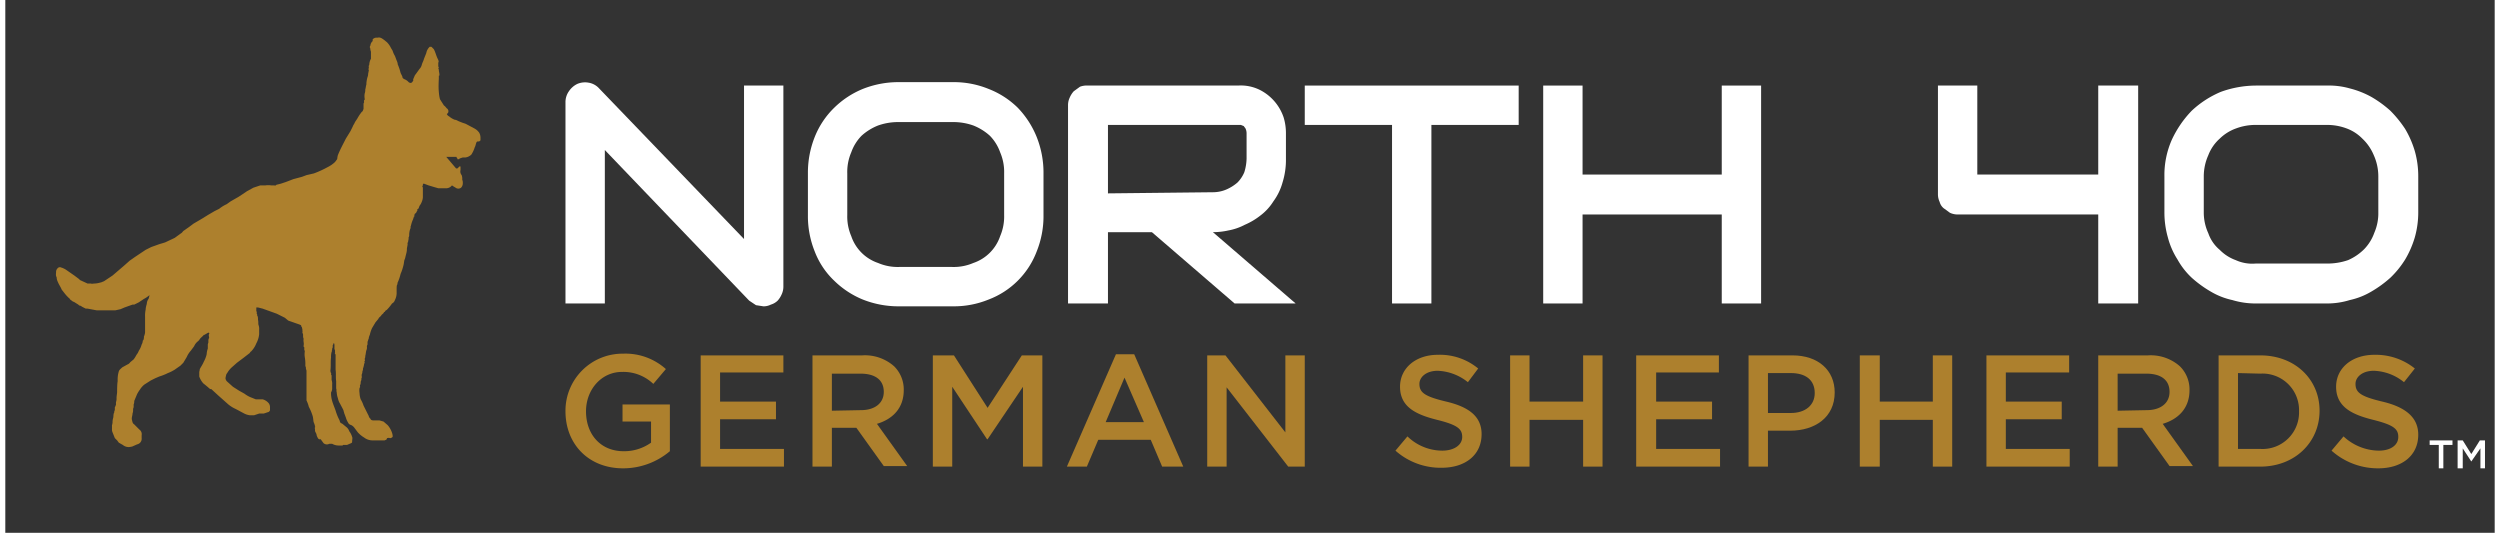 <svg id="outlines" xmlns="http://www.w3.org/2000/svg" width="6.1in" height="1.3in" viewBox="0 0 436.4 93.4"><rect x="0" y="0" width="436.4" height="93.4" fill="#333333" stroke="none"/><title>logo-white</title><path d="M129.5,41.9,104.1,15.5a3.2,3.2,0,0,0-1.8-1,3.5,3.5,0,0,0-2,.2A3.7,3.7,0,0,0,98.8,16a3.3,3.3,0,0,0-.6,1.9V53.2h6.9V26.3l25.3,26.4,1.2.8,1.3.2a2.8,2.8,0,0,0,1.3-.3,2.9,2.9,0,0,0,1.2-.7,4.1,4.1,0,0,0,.7-1.1,3.2,3.2,0,0,0,.3-1.4V15h-6.9Z" style="fill:#fff"/><path d="M177.5,18.9a15,15,0,0,0-5.1-3.3,16.1,16.1,0,0,0-6.3-1.2h-9.4a16.9,16.9,0,0,0-6.4,1.2,15.6,15.6,0,0,0-5,3.3,14.7,14.7,0,0,0-3.4,5.1,16.9,16.9,0,0,0-1.2,6.4v7.3a16.6,16.6,0,0,0,1.2,6.4,13.9,13.9,0,0,0,3.4,5.1,15.6,15.6,0,0,0,5,3.3,16.9,16.9,0,0,0,6.4,1.2h9.4a16.1,16.1,0,0,0,6.3-1.2,14.5,14.5,0,0,0,8.4-8.4,16.6,16.6,0,0,0,1.2-6.4V30.4a16.9,16.9,0,0,0-1.2-6.4A16,16,0,0,0,177.5,18.9Zm-2.4,18.8a8.7,8.7,0,0,1-.7,3.7,7.5,7.5,0,0,1-4.7,4.7,8.7,8.7,0,0,1-3.7.7h-9.3a8.7,8.7,0,0,1-3.7-.7,7.5,7.5,0,0,1-4.7-4.7,8.7,8.7,0,0,1-.7-3.7V30.4a8.7,8.7,0,0,1,.7-3.7,7.9,7.9,0,0,1,1.8-2.9A9.5,9.5,0,0,1,153,22a10.6,10.6,0,0,1,3.7-.6h9.4a10.5,10.5,0,0,1,3.6.6,9.5,9.5,0,0,1,2.9,1.8,7.9,7.9,0,0,1,1.8,2.9,8.7,8.7,0,0,1,.7,3.7Z" style="fill:#fff"/><path d="M214.4,40.4a10,10,0,0,0,2.9-1,12,12,0,0,0,2.7-1.6,9.2,9.2,0,0,0,2.3-2.5,10.1,10.1,0,0,0,1.6-3.3,13.3,13.3,0,0,0,.6-4.2V23.4a9.5,9.5,0,0,0-.4-2.8,8.4,8.4,0,0,0-4.1-4.8,7.5,7.5,0,0,0-3.9-.8H189.8a3.4,3.4,0,0,0-1.4.2l-1.1.8a4.1,4.1,0,0,0-.7,1.1,3.1,3.1,0,0,0-.3,1.3V53.2h7V40.7H201l14.5,12.5h10.7L211.7,40.7A12.4,12.4,0,0,0,214.4,40.4Zm-21.1-6.5v-12h23.3l.5.2.3.4a2,2,0,0,1,.2.9v4.4a8.6,8.6,0,0,1-.4,2.4A5.7,5.7,0,0,1,216,32a7.6,7.6,0,0,1-1.9,1.2,6,6,0,0,1-2.4.5Z" style="fill:#fff"/><polygon points="227.8 21.9 243.1 21.9 243.1 53.2 250 53.2 250 21.9 265.3 21.9 265.3 15 227.8 15 227.8 21.9" style="fill:#fff"/><polygon points="300.9 30.6 276.5 30.6 276.5 15 269.6 15 269.6 53.2 276.5 53.2 276.5 37.6 300.9 37.6 300.9 53.2 307.8 53.2 307.8 15 300.9 15 300.9 30.6" style="fill:#fff"/><path d="M366.9,30.6H345.7V15h-6.9V34.1a3.1,3.1,0,0,0,.3,1.3,2.1,2.1,0,0,0,.7,1.1l1.1.8a3.2,3.2,0,0,0,1.4.3h24.6V53.2h7V15h-7Z" style="fill:#fff"/><path d="M422.4,26.5a17.1,17.1,0,0,0-1.7-3.9,20.2,20.2,0,0,0-2.6-3.2,19.9,19.9,0,0,0-3.3-2.4,15.8,15.8,0,0,0-3.8-1.5,13.3,13.3,0,0,0-4-.5H394.5a18.3,18.3,0,0,0-6.1,1.1,17.2,17.2,0,0,0-5.1,3.3,18.5,18.5,0,0,0-3.5,5.1,15.3,15.3,0,0,0-1.3,6.4v6.3a16.1,16.1,0,0,0,.6,4.4,13.6,13.6,0,0,0,1.7,3.9,13.1,13.1,0,0,0,2.5,3.2,19.9,19.9,0,0,0,3.3,2.4,12.6,12.6,0,0,0,3.8,1.5,14,14,0,0,0,4.1.6H407a13.4,13.4,0,0,0,4-.6,12.6,12.6,0,0,0,3.8-1.5,19.9,19.9,0,0,0,3.3-2.4,16.5,16.5,0,0,0,2.6-3.2,17.1,17.1,0,0,0,1.7-3.9,16.1,16.1,0,0,0,.6-4.4V30.9A16.1,16.1,0,0,0,422.4,26.5ZM416,37.2a8.6,8.6,0,0,1-.7,3.6,7.9,7.9,0,0,1-1.8,2.9,9.2,9.2,0,0,1-2.8,1.9,11,11,0,0,1-3.7.6H394.5a7,7,0,0,1-3.5-.6,7.5,7.5,0,0,1-2.8-1.8,6.6,6.6,0,0,1-2-2.9,8.7,8.7,0,0,1-.8-3.7V30.9a9.1,9.1,0,0,1,.8-3.7,7.5,7.5,0,0,1,2-2.9,7.9,7.9,0,0,1,2.9-1.8,9.7,9.7,0,0,1,3.4-.6H407a9.7,9.7,0,0,1,3.4.6,7.5,7.5,0,0,1,2.8,1.8,8.4,8.4,0,0,1,2,2.9,9.1,9.1,0,0,1,.8,3.7Z" style="fill:#fff"/><path d="M98.2,72.1h0a10,10,0,0,1,10.1-10.1,10.6,10.6,0,0,1,7.5,2.7l-2.2,2.6a7.6,7.6,0,0,0-5.5-2.1c-3.6,0-6.3,3.1-6.3,6.9h0c0,4.1,2.6,7,6.6,7a8.1,8.1,0,0,0,4.8-1.5V73.9h-5v-3h8.3v8.2a12.7,12.7,0,0,1-8.2,3C102.2,82.1,98.2,77.8,98.2,72.1Z" style="fill:#ad802d"/><path d="M121.9,62.3h14.5v3H125.3v5.1h9.8v3.1h-9.8v5.2h11.2v3.1H121.9Z" style="fill:#ad802d"/><path d="M141.5,62.3h8.7a7.7,7.7,0,0,1,5.6,1.9,5.7,5.7,0,0,1,1.7,4.2h0c0,3.2-2,5.1-4.7,5.9l5.3,7.4H154L149.2,75h-4.3v6.8h-3.4Zm8.5,9.6c2.4,0,4-1.2,4-3.2h0c0-2.1-1.5-3.2-4.1-3.2h-5v6.5Z" style="fill:#ad802d"/><path d="M162.6,62.3h3.7l5.9,9.2,6-9.2h3.6V81.8h-3.4v-14L172.2,77h-.1L166,67.8v14h-3.4Z" style="fill:#ad802d"/><path d="M194.7,62.1h3.2l8.6,19.7h-3.7l-2-4.7h-9.2l-2,4.7h-3.5ZM199.6,74l-3.4-7.8L192.9,74Z" style="fill:#ad802d"/><path d="M210.7,62.3h3.2l10.5,13.5V62.3h3.4V81.8h-2.9L214.1,67.9V81.8h-3.4Z" style="fill:#ad802d"/><path d="M243.7,79l2.1-2.5a8.8,8.8,0,0,0,6.1,2.5c2.1,0,3.5-1,3.5-2.4h0c0-1.4-.8-2.1-4.4-3s-6.5-2.2-6.5-5.8h0c0-3.3,2.8-5.6,6.6-5.6a10.5,10.5,0,0,1,7.1,2.4L256.4,67a9,9,0,0,0-5.3-2c-2,0-3.2,1.1-3.2,2.3h0c0,1.5.9,2.2,4.7,3.1s6.2,2.5,6.2,5.7h0c0,3.7-2.9,5.9-7,5.9A11.9,11.9,0,0,1,243.7,79Z" style="fill:#ad802d"/><path d="M263.8,62.3h3.4v8.1h9.4V62.3H280V81.8h-3.4V73.6h-9.4v8.2h-3.4Z" style="fill:#ad802d"/><path d="M285.9,62.3h14.5v3h-11v5.1h9.8v3.1h-9.8v5.2h11.2v3.1H285.9Z" style="fill:#ad802d"/><path d="M305.6,62.3h7.7c4.5,0,7.4,2.6,7.4,6.5h0c0,4.4-3.5,6.7-7.8,6.7H309v6.3h-3.4ZM313,72.4c2.6,0,4.2-1.4,4.2-3.5h0c0-2.3-1.6-3.5-4.2-3.5h-4v7Z" style="fill:#ad802d"/><path d="M325.1,62.3h3.5v8.1h9.3V62.3h3.4V81.8h-3.4V73.6h-9.3v8.2h-3.5Z" style="fill:#ad802d"/><path d="M347.3,62.3h14.5v3H350.7v5.1h9.8v3.1h-9.8v5.2h11.2v3.1H347.3Z" style="fill:#ad802d"/><path d="M366.9,62.3h8.7a7.7,7.7,0,0,1,5.6,1.9,5.7,5.7,0,0,1,1.7,4.2h0c0,3.2-2,5.1-4.7,5.9l5.3,7.4h-4.1L374.6,75h-4.3v6.8h-3.4Zm8.5,9.6c2.4,0,4-1.2,4-3.2h0c0-2.1-1.5-3.2-4.1-3.2h-5v6.5Z" style="fill:#ad802d"/><path d="M388,62.3h7.3c6.1,0,10.4,4.2,10.4,9.7h0c0,5.5-4.3,9.8-10.4,9.8H388Zm3.4,3.1V78.7h3.9a6.4,6.4,0,0,0,6.8-6.6h0a6.4,6.4,0,0,0-6.8-6.6Z" style="fill:#ad802d"/><path d="M407.8,79l2.1-2.5a9.2,9.2,0,0,0,6.2,2.5c2.1,0,3.4-1,3.4-2.4h0c0-1.4-.8-2.1-4.4-3s-6.5-2.2-6.5-5.8h0c0-3.3,2.8-5.6,6.7-5.6a10.9,10.9,0,0,1,7.1,2.4L420.5,67a8.8,8.8,0,0,0-5.3-2c-2,0-3.2,1.1-3.2,2.3h0c0,1.5.9,2.2,4.7,3.1S423,73,423,76.2h0c0,3.7-2.9,5.9-7,5.9A12.2,12.2,0,0,1,407.8,79Z" style="fill:#ad802d"/><path d="M426.6,78H425v-.8h4V78h-1.6v4.1h-.8Z" style="fill:#fff"/><path d="M429.9,77.2h.9l1.5,2.4,1.5-2.4h.9v4.9h-.8V78.6l-1.6,2.3h0l-1.5-2.3v3.5h-.9Z" style="fill:#fff"/><path d="M57.6,60.1c-.1.2-.1.3-.2.4v.4a.6.6,0,0,0-.1.4c-.1.2,0,.3-.1.4h0a3.4,3.4,0,0,0-.1,1c-.1.7,0,1.5-.1,2.2a.9.9,0,0,0,.1.5c.1.1-.1.2.1.4h0v.8a1.9,1.9,0,0,1,.1.8v.8a1.4,1.4,0,0,1-.2.6v.3a5,5,0,0,0,.2,1.2c.2.7.5,1.3.7,2a10.4,10.4,0,0,0,.4,1l.2.4c.1.4.1.4.5.6l.6.5a1.6,1.6,0,0,1,.6.8,3.1,3.1,0,0,1,.5,1c.1.2,0,.5,0,.8s-.1.2-.2.3l-.7.3h-.7c0,.1-.1.1-.2.1h-.6a2.3,2.3,0,0,1-1.1-.3h-.5a.9.9,0,0,1-1-.1l-.3-.4-.2-.3L55,77c-.2-.1-.3-.4-.4-.6a1.4,1.4,0,0,0-.2-.6.7.7,0,0,1-.1-.5c0-.1-.1-.3,0-.4s0-.1,0-.1-.1-.2,0-.3h0c-.2-.1-.1-.3-.2-.4s-.1-.7-.2-1.1a8.7,8.7,0,0,0-.7-1.7,4.9,4.9,0,0,0-.4-1.1V65c0-.1-.1-.3-.1-.4s0-.3-.1-.4V64a6.6,6.6,0,0,0-.1-1.4,3.4,3.4,0,0,1,0-1c0-.1-.1-.3-.1-.4s.1-.3-.1-.4v-.3c.1-.3-.1-.7,0-1.1a1.3,1.3,0,0,1-.1-.6c0-.2,0-.3-.1-.4s.1-.2,0-.3,0-.1,0-.2a4.3,4.3,0,0,0-.1-.5.1.1,0,0,0-.1-.1c0-.3-.1-.3-.3-.4l-2-.7-.6-.5-.8-.4-.6-.3-2.5-.9-.8-.2H44v.5a.4.4,0,0,0,.1.3c0,.1-.1.2,0,.3s0,.3.1.4.1.5.1.7h0c.1.3,0,.6.1.9a1.9,1.9,0,0,1,.1.8v.8a4.3,4.3,0,0,1-.5,1.6,4.2,4.2,0,0,1-.9,1.4c-.2.1-.2.3-.4.4l-.9.7-1.2.9-.9.8a3.9,3.9,0,0,0-.8,1,.8.8,0,0,0-.2.4,4.3,4.3,0,0,0-.1.5.9.9,0,0,0,.3.6l1,.9,1.1.7.9.5a5.3,5.3,0,0,0,1,.6l1,.4h1.2a2.1,2.1,0,0,1,1,.6,1.1,1.1,0,0,1,.3.8v.5c0,.1-.1.2-.2.3l-.9.3h-.8l-.9.3h-.7a2.9,2.9,0,0,1-1-.3l-1.5-.8a5.7,5.7,0,0,1-1.3-.8l-.9-.8-.9-.8-1.2-1.1h-.2l-.7-.6-.5-.4a3.7,3.7,0,0,1-.7-1.2v-.8a4.3,4.3,0,0,0,.1-.5c.2-.4.5-.8.7-1.3a5,5,0,0,0,.5-1.3,3.6,3.6,0,0,1,.2-1v-.7c0-.1.1-.3.1-.4v-.5c.1,0,0-.1.1-.2s-.1-.5,0-.7.1-.2-.1-.3l-.7.4h-.1c-.2.3-.6.5-.8.9l-.2.2a2.2,2.2,0,0,0-.7.9l-.6.8a4.1,4.1,0,0,0-.7,1.1l-.6,1-.5.5-1,.7a6.7,6.7,0,0,1-1.2.6,9.4,9.4,0,0,1-1.5.6l-.7.3-.8.4-1.1.7a3.4,3.4,0,0,0-.8.9,5.6,5.6,0,0,0-.5.8l-.5,1.2a1.3,1.3,0,0,1-.1.6v.5a.8.8,0,0,0-.1.4,1.7,1.7,0,0,1-.1.7h0c0,.4-.2.7-.1,1.1s.1.6.4.8l.9.9a1,1,0,0,1,.4,1v.5a1,1,0,0,1-.8,1.1l-.9.4h-.1a1.6,1.6,0,0,1-1.5-.3l-.7-.4-.3-.4-.4-.4-.4-1a1.3,1.3,0,0,1-.1-.6V74.5c.1-.1,0-.2.1-.3h0a2.8,2.8,0,0,1,.1-.9c.1-.3,0-.7.2-1a.6.6,0,0,1,.1-.4v-.5c.1-.1.1-.3.2-.4v-.5a1.7,1.7,0,0,0,.1-.7c0-.4.1-.8.1-1.1s0-1.3.1-1.9a5,5,0,0,1,.2-1.7c.1-.3.4-.5.6-.7l.9-.5a1,1,0,0,0,.5-.4l.6-.5a5.6,5.6,0,0,0,.5-.8,2.5,2.5,0,0,0,.4-.7,3.7,3.7,0,0,0,.5-1.1,1.4,1.4,0,0,0,.2-.7c.2-.1.1-.2.2-.4V59a2.5,2.5,0,0,0,.2-.7V55.5a4.9,4.9,0,0,1,.1-1.2,3.6,3.6,0,0,1,.2-1,1.6,1.6,0,0,1,.3-.9c.1-.2.1-.4.2-.6h-.1a4.7,4.7,0,0,1-.9.6l-.9.6-.8.4h-.3l-1.4.5-.7.3-.9.2H16l-1.6-.3h-.3l-.6-.3-.3-.2a.5.5,0,0,1-.4-.2l-.8-.5h-.1l-.4-.3c-.2-.1-.2-.3-.4-.4a7.3,7.3,0,0,1-.8-.9l-.4-.5c-.2-.5-.5-.9-.7-1.4a1.9,1.9,0,0,1-.2-.8c-.2-.3-.1-.6-.1-1a.9.9,0,0,1,.3-.6.5.5,0,0,1,.6-.1,3.1,3.1,0,0,1,1,.5l1.3.9.8.6.2.2,1.3.6H15c.2.1.4,0,.7,0s.7-.1,1.1-.2l.5-.2,1.5-1,1.4-1.2.7-.6.9-.8,1-.7.6-.4,1.2-.8,1-.5,1.4-.5,1-.3,1.7-.8,1.1-.8c.2-.1.3-.3.4-.4l1-.7.8-.6,1.2-.7.5-.3.8-.5,1.2-.7.4-.2.4-.2a5.7,5.7,0,0,1,1.3-.8l.7-.5,1.4-.8,1.5-1,1.1-.6,1.2-.4h.9a3.3,3.3,0,0,1,1,0h.5c.1,0,.3.1.4-.1l.8-.2.9-.3,1.3-.5L52,31l.8-.3,1.3-.3a17.5,17.5,0,0,0,2.4-1.1,5.1,5.1,0,0,0,1.3-.9l.3-.4a.4.4,0,0,0,.1-.3,4.3,4.3,0,0,1,.1-.5c.4-1,.9-1.9,1.4-2.9l.8-1.3.4-.8c.1-.3.3-.5.4-.8l.4-.6a8.3,8.3,0,0,1,.8-1.2c.2-.1.2-.3.3-.5v-.9c0-.1.1-.2.1-.3s-.1-.3.1-.4v-.2a2.7,2.7,0,0,1,0-.9,1.7,1.7,0,0,0,.1-.7c.1-.3.1-.6.2-.9v-.2a5.2,5.2,0,0,1,.2-1.1,1.3,1.3,0,0,0,.1-.6c.1-.1,0-.2.1-.4s-.1-.3,0-.5-.1-.4.1-.6a2.3,2.3,0,0,1,.3-1.1h0V9.1c0-.1-.1-.3-.1-.4a.8.8,0,0,0-.1-.4A.4.4,0,0,1,64,8h0a1.2,1.2,0,0,1,.4-.8V6.9a.9.9,0,0,1,.7-.3h.2c.4-.1.7.1,1.1.4l.5.4a3.6,3.6,0,0,1,.7,1l.3.5a3.6,3.6,0,0,0,.4.9l.3.8a1.9,1.9,0,0,1,.2.7,8.8,8.8,0,0,1,.5,1.5l.3.6c0,.3.2.4.4.5a1.8,1.8,0,0,1,.7.5c.3.2.5.2.7-.1s.1-.2.1-.4l.3-.7.3-.4.5-.7a1.6,1.6,0,0,0,.4-.7c.1-.4.3-.7.4-1.1l.4-1a2,2,0,0,1,.6-1.1h.3l.4.4c.3.5.4,1.1.7,1.7s.1.5.1.8v.6a.1.1,0,0,1,0,.2c0,.1.1.2.1.4s.1.5.1.8-.1.1-.1.2,0,.3,0,.4-.1,1.6,0,2.4a6.9,6.9,0,0,0,.2,1.3l.7,1.1c.2.1.3.3.5.5a.6.6,0,0,1,.2.8l-.2.2a.8.8,0,0,0,.4.4,3.3,3.3,0,0,0,1,.6c.3,0,.5.2.8.3l.5.2.6.2,1.5.8a2.4,2.4,0,0,1,.9.8,1.9,1.9,0,0,1,.2.8v.5c-.2.2-.2.2-.5.2s-.3.7-.5,1a5.2,5.2,0,0,1-.6,1.3,1.9,1.9,0,0,1-1,.5h-.5l-.6.2c0,.1,0,.1-.1.1s-.2.1-.2,0-.2-.2-.2-.4H77.3L79,29.5c.2.1.3,0,.4-.1s.2-.3.4-.2v.6a1,1,0,0,0,.2.9,1.9,1.9,0,0,1,.1.8,1.3,1.3,0,0,1,.1.6,1.1,1.1,0,0,1-.3.8.8.8,0,0,1-.8.1l-.5-.3-.3-.2a1.3,1.3,0,0,1-.9.5H75.9l-.7-.2-1-.3-.8-.3c-.1,0-.2,0-.2.2s-.1.2-.1.3a.4.4,0,0,1,.1.3v1.6a2.4,2.4,0,0,1-.2.8,2.5,2.5,0,0,1-.4.7c0,.1-.1.2-.1.3s-.1.2-.3.3a.1.1,0,0,0,.1.1c-.2.2-.2.5-.4.6s-.2.4-.2.6h-.1c0,.2-.1.3-.1.4a5.6,5.6,0,0,0-.4,1.2c-.1.1,0,.3-.1.5s-.2.7-.2,1.1a.6.6,0,0,1-.1.4v.2c0,.2-.1.5-.1.7a.1.1,0,0,0-.1.1c.1.3-.1.7-.1,1.1s-.1.7-.2,1.1-.1.5-.2.7-.1.6-.2,1a8.8,8.8,0,0,1-.5,1.5,8.8,8.8,0,0,1-.5,1.5c-.1.1,0,.3-.1.4s-.1.6-.1.8v.7a2.7,2.7,0,0,1-.3,1.2,1,1,0,0,1-.5.6,8.7,8.7,0,0,1-.9,1.1l-.3.2a.2.2,0,0,1-.2.2c-.1.3-.4.4-.5.6s-.4.3-.5.6l-.5.6-.6,1a5.6,5.6,0,0,0-.4,1.2,1.9,1.9,0,0,0-.2.7c-.1.1-.1.4-.2.5v.5a.7.7,0,0,0-.1.5,1.1,1.1,0,0,1-.1.5c-.1.3-.1.7-.2,1h0a.9.9,0,0,1-.1.5c0,.1.1.3,0,.4s0,.2,0,.3-.1.1-.1.2-.1.6-.2.8a.9.9,0,0,1-.1.5,1.1,1.1,0,0,1-.1.5c-.1.3.1.5-.1.8h0c.1.2-.1.4-.1.6s0,.3-.1.5.1.3-.1.5a2.7,2.7,0,0,0,0,.9,3.6,3.6,0,0,0,.2,1.1,5.4,5.4,0,0,1,.5,1.1h0l.9,1.8a.9.9,0,0,0,.3.5c.1.3.4.3.7.3h.9l.7.2.7.6a3.5,3.5,0,0,1,.6.9,3.2,3.2,0,0,1,.3.9v.3l-.3.2h-.2c-.2-.1-.3,0-.4,0h-.1c0,.3-.2.3-.4.4H64.3a2.4,2.4,0,0,1-1.4-.5,4.8,4.8,0,0,1-1.1-.9l-.6-.8a1.5,1.5,0,0,0-.6-.5.7.7,0,0,1-.5-.4,3.6,3.6,0,0,1-.4-.9l-.3-.8c0-.1-.1-.3-.1-.4s-.4-.8-.6-1.2a3,3,0,0,1-.4-1,3.6,3.6,0,0,1-.2-1c-.1-.3,0-.5-.1-.7V66.8c-.1-.6,0-1.3-.1-2V62.3a.4.4,0,0,0-.1-.3c-.1-.1.1-.2,0-.2v-.4a.6.6,0,0,1-.1-.4v-.4A.9.9,0,0,0,57.6,60.1Z" style="fill:#ad802d"/></svg>